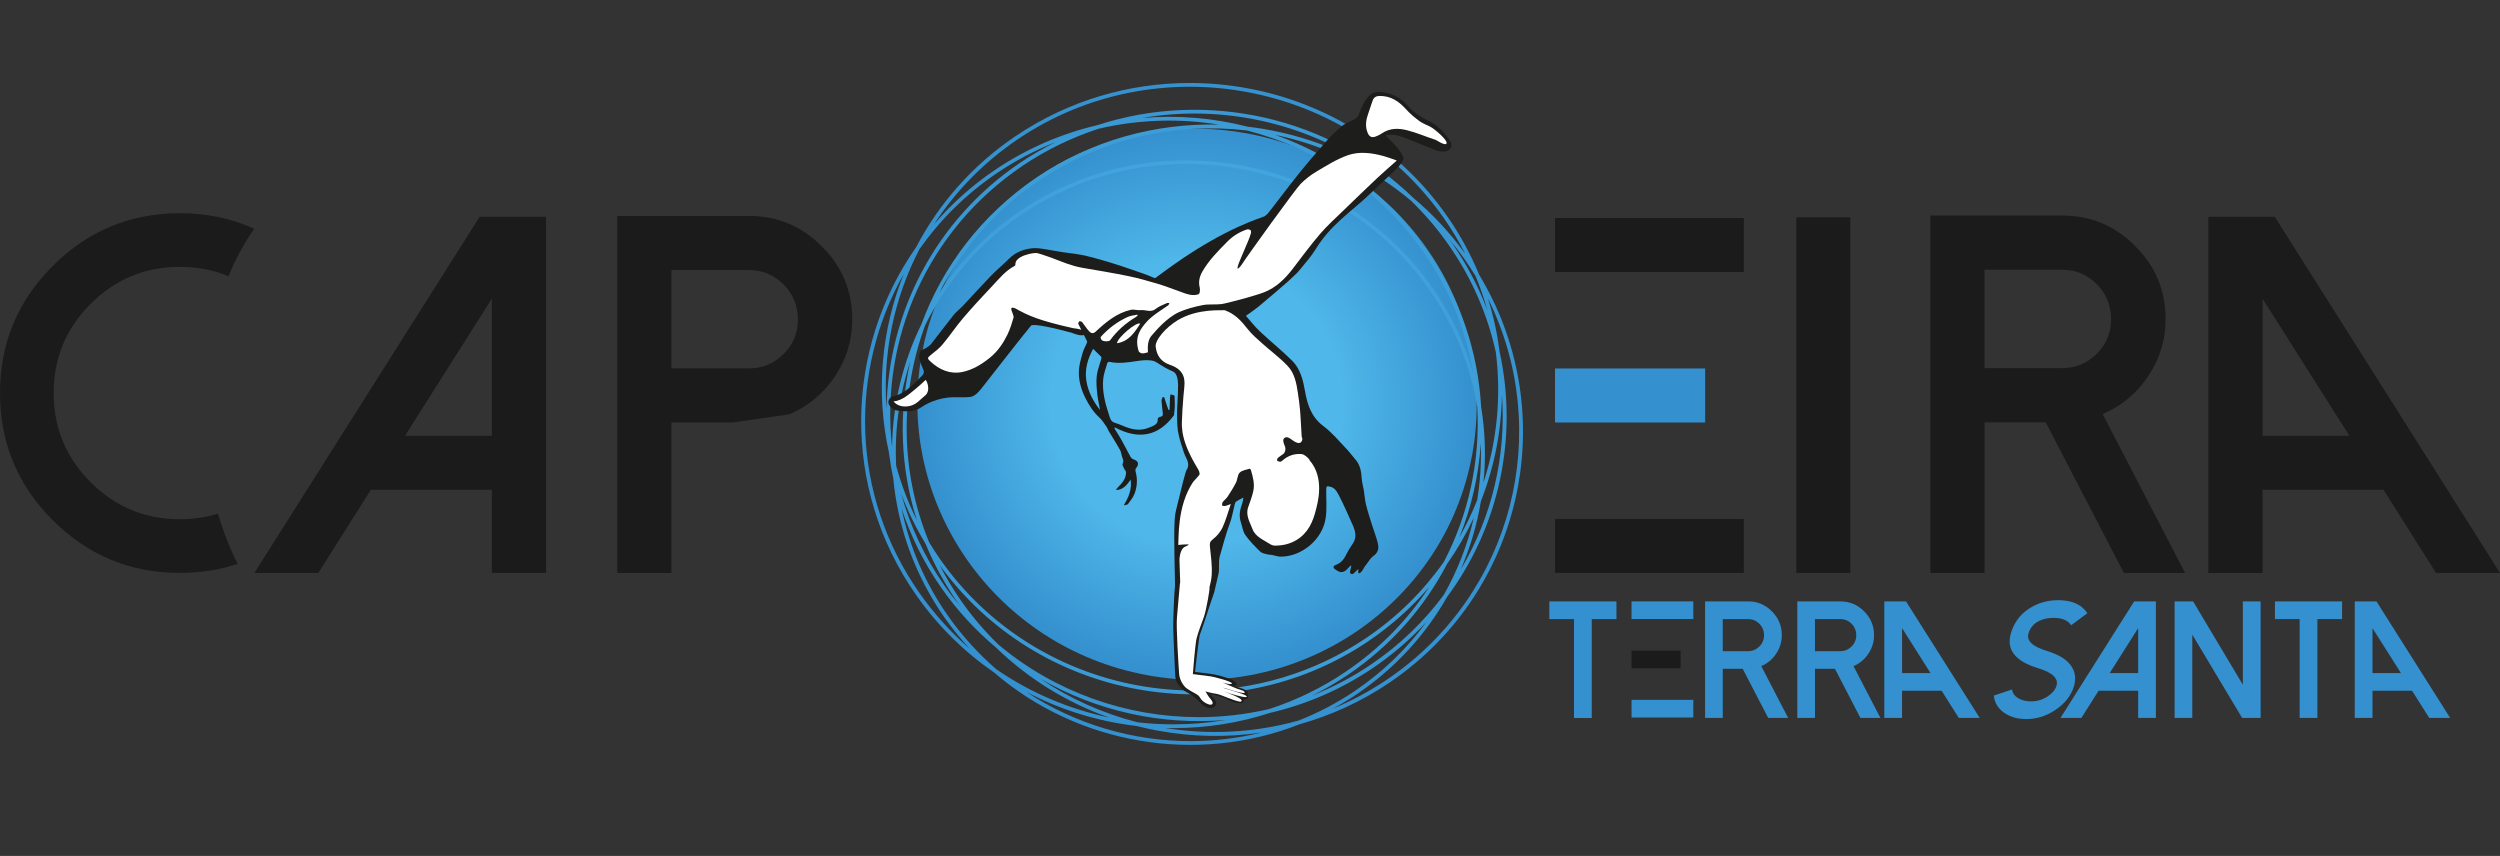<svg xmlns="http://www.w3.org/2000/svg" xmlns:xlink="http://www.w3.org/1999/xlink" viewBox="0 0 785.81 269.05"><rect x="0" y="0" width="785.81" height="269.05" fill="#333333" stroke="none"/><defs><style>.k{fill:#fff;}.l{clip-path:url(#h);}.m{fill:url(#g);}.n{clip-path:url(#d);}.o{fill:url(#e);}.p{fill:none;}.q{fill:#1c1b1b;}.r{fill:#3490ce;}.s{clip-path:url(#f);}.t{clip-path:url(#j);}.u{clip-path:url(#i);}.v{fill:#1d1d1b;}</style><clipPath id="d"><path class="p" d="M289.84,110.78l-.1,.54c-8.54,46.92,23.07,92.05,70.73,100.88,47.66,8.83,93.35-21.97,102.19-68.85l.1-.53c8.54-46.89-23.02-91.99-70.63-100.86l-.16-.03c-5.48-1.01-10.93-1.5-16.31-1.5-41.35,0-78,28.89-85.82,70.35"></path></clipPath><radialGradient id="e" cx="93.36" cy="544.2" fx="93.36" fy="544.2" r="1" gradientTransform="translate(47497.35 -8079.1) rotate(90) scale(87.93 86.58)" gradientUnits="userSpaceOnUse"><stop offset="0" stop-color="#4fb7e9"></stop><stop offset=".52" stop-color="#4fb7e9"></stop><stop offset="1" stop-color="#3490ce"></stop></radialGradient><clipPath id="f"><path class="p" d="M322.57,217.48c10.84,5.69,22.62,9.31,34.7,10.72,2.16,.55,4.34,1.03,6.54,1.44,10.74,1.99,21.79,2.23,32.69,.61-7.33,1.81-14.81,2.7-22.26,2.7h0c-18.22,0-36.28-5.32-51.66-15.47m34.91,9.54c-10.81-2.77-21.17-7.37-30.55-13.72,17.64,10.21,38.11,14.73,58.33,13-5.44,.93-10.92,1.38-16.4,1.38-3.81,0-7.61-.22-11.39-.66m41.89-2.98c11.23-2.64,22.15-7.29,32.2-14.09,6.26-4.24,11.84-9.09,16.75-14.4-5.99,8.22-13.49,15.57-22.43,21.62-5.65,3.82-11.59,6.9-17.7,9.31-13.75,3.86-28.07,4.58-41.91,2.35,.86,.02,1.73,.03,2.6,.03,10.25,0,20.55-1.59,30.49-4.84m-85.5-21.37c-4.31-4.18-8.29-8.81-11.84-13.9-2.52-3.6-4.72-7.32-6.67-11.12,15.28,21.16,37.74,34.49,61.84,38.95,24.56,4.55,50.82-.1,72.93-15.05,7.29-4.93,13.65-10.68,19.11-17.03-6.67,10.24-15.47,19.35-26.27,26.65-7.57,5.12-15.64,8.98-23.96,11.7-7.33,1.72-14.8,2.57-22.24,2.57-22.69,0-45.15-7.87-62.91-22.79m109.79,9.51c13.65-9.23,24.13-21.32,31.22-34.91,3.24-4.61,6.03-9.46,8.38-14.5-1.94,8.47-5.11,16.66-9.46,24.31-6.18,8.3-13.83,15.74-22.92,21.88-5.86,3.96-12.02,7.16-18.35,9.68,3.8-1.89,7.53-4.03,11.13-6.47m-110.44-1.74c-5.69-4.9-10.87-10.58-15.35-16.99-7.29-10.43-12.06-21.84-14.46-33.52,2.85,8.63,6.98,17.02,12.47,24.88,4.98,7.13,10.78,13.38,17.17,18.75,10.29,9.98,22.48,17.38,35.57,22.02-12.58-2.64-24.65-7.73-35.4-15.14m-16.34-26.31c-6.34-9.08-10.85-18.86-13.63-28.92,2.03,5.4,4.61,10.68,7.69,15.78,2.63,6.37,5.96,12.56,10.08,18.46,.31,.45,.64,.87,.96,1.31-1.77-2.12-3.49-4.32-5.1-6.62m168.58-44.68c.21,5.98-.17,11.94-1.14,17.81-1.58,3.99-3.45,7.87-5.58,11.63,3.8-9.4,6.05-19.35,6.71-29.44m.05,18.11c4.2-10.65,6.42-21.99,6.61-33.42,1.39,19.12-3.09,38.33-12.96,54.91,3-6.89,5.13-14.11,6.35-21.49m-183.8-11.07c-.57-11.13,.95-22.26,4.43-32.8-3.7,16.28-3.13,33.49,2.06,49.84-2.75-5.53-4.9-11.24-6.48-17.04m144.87,71.68c12.06-8.15,21.53-18.65,28.25-30.45,16.45-22.13,22.43-50.36,16.54-77.13-.71-5.62-1.91-11.21-3.65-16.7,20.67,41.58,7.99,92.89-31.7,119.72-5.46,3.69-11.17,6.74-17.05,9.18,2.58-1.41,5.13-2.94,7.61-4.62m-137.61-31.81c-21.53-30.82-22.12-69.75-4.86-100.26-7.13,17.66-8.86,37.24-4.71,56.09,.35,2.71,.79,5.4,1.37,8.09,1.41,15.24,6.67,30.35,16.1,43.85,2.42,3.46,5.06,6.69,7.85,9.73-5.83-5.07-11.14-10.91-15.75-17.5m167.36-110.01c-.31-.45-.64-.87-.96-1.31,1.78,2.12,3.49,4.32,5.1,6.62,1.21,1.73,2.33,3.5,3.41,5.28,1.44,3.49,2.65,7.04,3.65,10.62-2.76-7.34-6.48-14.48-11.19-21.22m-98.95,139.09h-.01c-24.26-4.5-46.83-18.09-61.93-39.7-1.21-1.73-2.33-3.5-3.41-5.28-9.11-22.13-9.23-46.44-1.26-68.11,6.68-13.64,16.91-25.8,30.47-34.96,41.73-28.21,99.16-17.57,128.02,23.73,7.99,11.43,12.95,24.03,15.08,36.88,.93,16.83-2.68,33.67-10.5,48.66-6.42,9.12-14.57,17.27-24.4,23.91-16.52,11.16-35.39,16.51-54.1,16.52-6.03,0-12.04-.56-17.95-1.65m-68.36-137.11c6.42-9.13,14.58-17.28,24.4-23.92,5.86-3.96,12.02-7.16,18.36-9.68-3.8,1.89-7.53,4.03-11.13,6.47-26.88,18.17-41.5,47.44-42,77.42-1.27-17.37,2.31-34.81,10.37-50.29m176.52,49.54c-.96-17.1-6.54-34.17-17.12-49.31-12.09-17.31-28.93-29.51-47.6-36.12,15.51,3.26,30.24,10.24,42.67,20.68,4.31,4.18,8.29,8.81,11.84,13.89,7.36,10.53,12.25,22,14.84,33.76,1.75,13.83,.39,27.83-3.89,40.98,.8-7.91,.57-15.94-.74-23.89M326.47,56.84c19.89-13.44,43.17-18.43,65.49-15.83,21.77,5.57,41.71,18.57,55.45,38.24,8.21,11.76,13.36,24.7,15.65,37.9-2.72-9.28-6.96-18.3-12.82-26.7-29.23-41.84-87.42-52.62-129.71-24.04-10.36,7-18.81,15.74-25.25,25.54,7-13.68,17.48-25.86,31.18-35.12m-5.14-4.65c7.57-5.12,15.63-8.98,23.94-11.7,12.51-2.94,25.4-3.33,37.9-1.31-19.8-.52-39.9,4.84-57.39,16.67-17.28,11.68-29.48,27.96-36.14,46.05-5.9,12.06-9.04,25.26-9.24,38.62-3.72-33.57,10.85-67.99,40.94-88.33m109.08,.31c-11.79-6.83-24.84-11.1-38.24-12.67-10.79-2.75-22-3.7-33.15-2.74,24.75-4.23,50.51,1.27,71.39,15.41m-110.53-8.7c43.69-29.53,103.8-18.39,134,24.84,2.52,3.6,4.72,7.32,6.67,11.12-4.78-6.61-10.25-12.46-16.26-17.51-26.27-25.49-64.93-34.14-99.36-22.9-11.23,2.64-22.15,7.29-32.21,14.09-7.29,4.93-13.66,10.69-19.12,17.04,6.68-10.24,15.47-19.36,26.27-26.67m-.69-.99c-13.65,9.22-24.13,21.31-31.22,34.9-22.35,31.83-23.7,75.42,0,109.32,6.83,9.77,15.17,17.91,24.5,24.35,26.33,22.65,63.68,29.03,96.11,16.25,9.79-2.76,19.29-7.06,28.13-13.03,22.08-14.92,35.89-37.32,40.4-61.46l.04-.24c4.08-22.19,.3-45.84-12.17-66.48-2.63-6.37-5.97-12.57-10.09-18.47-15.29-21.88-38.15-35.65-62.72-40.2-5.99-1.11-12.08-1.67-18.18-1.67-18.95,0-38.05,5.42-54.78,16.73"></path></clipPath><radialGradient id="g" cx="95.78" cy="544.48" fx="95.78" fy="544.48" r="1" gradientTransform="translate(-40832.92 -41441.07) rotate(-34.06) scale(104.08 105.64) skewX(.9)" xlink:href="#e"></radialGradient><clipPath id="h"><rect class="p" x="265.6" y="17.41" width="220.6" height="222.67" transform="translate(180.81 474.88) rotate(-79.5)"></rect></clipPath><clipPath id="i"><rect class="p" x="0" width="785.81" height="269.05"></rect></clipPath><clipPath id="j"><rect class="p" x="0" width="785.81" height="269.05"></rect></clipPath></defs><g id="a"></g><g id="b"><g id="c"><g><path class="q" d="M79.95,71.93c-7.14-3.27-14.94-4.91-23.41-4.91-15.59,0-28.92,5.53-39.96,16.57C5.52,94.64,0,107.96,0,123.55s5.52,28.92,16.57,39.96c11.05,11.05,24.37,16.57,39.96,16.57,6.45,0,12.51-.96,18.18-2.85-2.44-4.76-4.52-10.05-6.18-15.78-3.76,1.16-7.76,1.75-12,1.75-10.95,0-20.29-3.87-28.04-11.62-7.74-7.75-11.62-17.09-11.62-28.04s3.87-20.29,11.62-28.04c7.75-7.74,17.09-11.62,28.04-11.62,5.5,0,10.6,.98,15.3,2.94,2.29-5.6,5.02-10.62,8.11-14.91"></path><rect class="p" x="0" width="785.81" height="269.05"></rect><rect class="q" x="488.78" y="68.53" width="59.35" height="16.98"></rect><rect class="r" x="488.78" y="115.82" width="47.19" height="16.98"></rect><rect class="q" x="488.78" y="163.12" width="59.35" height="16.97"></rect><path class="q" d="M154.59,136.99h-27.3l27.3-43.1v43.1Zm-74.63,43.1h20.1l16.51-26.13h38.02v26.13h17.05V68.15h-20.89"></path><path class="q" d="M711.18,93.89l27.3,43.1h-27.3v-43.1Zm-17.05-25.74v111.94h17.05v-26.13h38.02l16.51,26.13h20.1l-70.79-111.94h-20.89Z"></path><rect class="q" x="564.62" y="68.31" width="16.97" height="111.78"></rect><path class="q" d="M686.82,180.09h-19.23l-24.57-47.34h-19.23v47.34h-17.04V67.75h41.45c8.95,0,16.59,3.19,22.92,9.58,6.39,6.33,9.58,14,9.58,23,0,6.59-1.86,12.61-5.57,18.06-3.61,5.34-8.35,9.26-14.21,11.78l25.91,49.93Zm-38.63-64.38c4.24,0,7.88-1.52,10.91-4.55,2.98-2.98,4.47-6.6,4.47-10.83s-1.49-7.96-4.47-10.99c-3.04-3.03-6.67-4.55-10.91-4.55h-24.42v30.93h24.42Z"></path><path class="q" d="M230.25,132.8h-19.21v47.29h-17.02V67.87h41.4c8.94,0,16.57,3.19,22.9,9.57,6.38,6.33,9.57,13.99,9.57,22.98,0,6.59-1.86,12.6-5.57,18.04-3.61,5.33-8.34,9.25-14.19,11.76m-12.7-14.43c4.23,0,7.87-1.52,10.9-4.55,2.98-2.98,4.47-6.59,4.47-10.82s-1.49-7.95-4.47-10.98c-3.03-3.03-6.67-4.55-10.9-4.55h-24.39v30.9h24.39Z"></path><rect class="p" x="0" width="785.81" height="269.05"></rect><g class="n"><rect class="o" x="270.13" y="20.82" width="212.23" height="219.82" transform="translate(179.14 476.85) rotate(-79.5)"></rect></g><g class="s"><polygon class="m" points="336.17 343.31 595.7 167.88 416.49 -88.61 156.96 86.82 336.17 343.31"></polygon></g><g class="l"><path class="v" d="M433.18,171.13c-.46-2.03-1.25-3.98-1.87-5.97-.68-2.18-1.4-4.35-1.95-6.57-.36-1.44-.43-2.95-.67-4.43-.21-1.29-.61-2.55-.68-3.84-.12-2.22-.52-4.29-2.06-6.01-.9-1-1.67-2.12-2.6-3.09-2.4-2.48-4.62-5.23-7.35-7.27-3.77-2.82-5.04-6.66-5.79-10.92-.62-3.53-1.45-7.07-4.06-9.66-3.26-3.23-6.86-6.11-10.2-9.26-1.59-1.5-2.93-3.26-4.33-4.84,1.34-.96,1.91-1.3,3.74-2.71,9.55-7.98,11.99-10.26,13.26-11.82,1.71-2.11,3.55-4.17,4.97-6.48,2.17-3.55,4.9-6.56,7.94-9.32,2.49-2.26,5.13-4.36,7.61-6.62,2.91-2.65,5.72-5.41,8.59-8.09,4.23-3.76,3.36-4.93,3.19-5.23-.56-.99-1.17-1.97-1.92-2.83-1.05-1.21-2.23-2.31-3.36-3.46l.07-.32c1.16,.04,2.35-.1,3.45,.17,1.54,.37,3.02,1.01,4.51,1.6,2.63,1.03,5.24,2.11,7.86,3.16,4.3,1.27,5.27-1.37,4.42-2.73-1.69-2.71-3.76-4.97-6.65-6.45-1.53-.78-3.08-1.6-4.45-2.62-1.18-.88-2.12-2.08-3.17-3.14-2.15-2.15-4.85-3.15-7.77-3.46-1-.1-2.32,.12-3.05,.72-1.86,1.55-2.79,3.79-3.63,6.04-.24,.65-.7,1.35-1.27,1.7-1.25,.78-2.77,1.18-3.91,2.07-1.71,1.34-3.31,2.87-4.75,4.49-3.05,3.44-6.05,6.93-8.94,10.51-3.1,3.84-6.05,7.81-9.09,11.71-.54,.69-1.12,1.48-1.87,1.85-1.21,.59-11.99,3.48-28.8,15.41-1.83,1.24-3.57,2.62-5.37,3.92-.12,.09-.41,.03-.59-.04-.77-.3-1.51-.68-2.3-.95-3.47-1.2-6.93-2.46-10.45-3.54-4.41-1.35-8.82-2.72-13.45-3.22-3.08-.33-6.11-1.01-9.18-1.45-1.12-.16-2.3-.2-3.41-.03-2.53,.37-4.8,1.33-6.67,3.19-1.87,1.87-3.93,3.56-5.77,5.46-2.97,3.07-5.81,6.25-8.74,9.36-.93,.99-2.05,1.81-2.9,2.86-2.41,3-4.69,6.1-7.08,9.12-.45,.57-1.14,.97-1.77,1.38-.55,.36-1.46,.5-1.66,.97-.33,.78-.42,1.79-.23,2.62,.27,1.19,.93,2.29,1.31,3.47,.12,.38-.01,1.01-.28,1.29-1.16,1.24-2.34,2.48-3.63,3.58-1.73,1.48-3.57,2.78-5.92,3.21-.5,.09-1.1,.86-1.24,1.42-.31,1.23,1.23,2.85,2.92,3.04,2.57,.29,5.13,.55,7.46-1.11,4.66-3.09,9.45-3.09,9.77-3.1,1.82-.05,3.65,.08,5.46-.08,.76-.07,1.59-.57,2.18-1.11,.88-.81,1.61-1.8,2.35-2.75,2.71-3.44,5.4-6.91,8.11-10.35,2.17-2.76,4.34-5.51,6.55-8.23,.75-.74,7.46,.8,12.65,2.21,.91,.32,2.85,1.13,3.97,.74,.24,.47,.49,.93,.72,1.4,.14,.28,.38,.67,.3,.89-.43,1.12-1.09,2.16-1.41,3.3-.52,1.86-1.1,3.77-1.18,5.68-.12,2.93,.66,5.76,1.98,8.41,1.16,2.32,2.49,4.49,4.45,6.26,.9,.81,1.54,1.91,2.26,2.91,.29,.41,.42,.92,.68,1.35,1.18,1.97,2.44,3.9,3.55,5.91,.42,.76,.44,1.73,.79,2.54,.28,.66,.39,1.14,.03,1.86-.19,.36,.34,1.11,.58,1.66,.14,.34,.49,.66,.5,.99,.02,2.08-1.31,3.45-2.64,4.82-.21,.22-.38,.49-.56,.73,2.28,.01,3.41-1.53,4.66-3.24,.39,3.02-.58,5.47-2.19,8.07,.65-.18,1.16-.16,1.32-.38,.76-1.04,1.62-2.07,2.07-3.24,.87-2.27,1-4.66,.33-7.05-.08-.28-.05-.72,.11-.93,1.11-1.4,.84-2.32-.85-2.9-.33-.11-.67-.44-.85-.76-1.01-1.83-1.95-3.7-2.97-5.53-.63-1.14-1.36-2.22-2.04-3.33,.02-.13,.04-.26,.06-.4,7.64,4.08,13.79,2.72,18.62-3.79,.19-1.41,.3-2.79,.25-3.89-.05-.9-.07-1.64-.07-2.23-.08-.07-.16-.12-.24-.16-.34-.12-.68-.21-1.03-.31-.05,.38-.14,.76-.16,1.14-.06,1.26-.11,2.53-.16,3.79-.12-.01-.23-.03-.35-.04-.44-1.33-.89-2.66-1.33-3.99-.15-.01-.31-.02-.47-.03-.13,.41-.39,.84-.36,1.24,.08,1.26,.27,2.51,.4,3.77,.06,.61,0,1.1-.82,1.18-.28,.03-.77,.43-.76,.63,.13,1.94-1.52,2.23-2.68,2.75-2.82,1.25-5.6,.62-8.32-.55-.85-.37-1.72-.69-2.6-.97-1.23-.39-1.4-1.49-1.74-2.48-1.22-3.64-2.16-7.36-1.81-11.22,.16-1.73,.83-3.42,1.32-5.11,.05-.16,.46-.35,.65-.31,2.9,.63,5.74,.19,8.61-.25,1.7-.26,3.53-.45,5.16-.05,1.2,.29,2.68,1.85,6.06,3.27,3.38,1.42,.6,9.7,1.68,18.78,.69,3.52,1.21,4.44,1.85,6.66,.53,1.84,2.28,3.48,.84,5.63-.29,.43-1.88,6.73-2.48,9.37-.45,1.97-1.1,3.93-1.21,5.92-.21,3.65-.15,7.32-.1,10.97,.04,3.27,.11,6.53,.19,9.8l-.05,7.48c-.03,.43-.16,2.14-.21,2.56-.05,.44-.09,2.07-.08,2.47,0,.8,.02,1.6,.04,2.39,.05,1.59,.11,3.17,.19,4.75,.08,1.58,.17,3.16,.28,4.74l.16,2.37,.09,1.19c0,.09,.02,.21,.03,.32,.01,.11,.03,.22,.04,.33,.03,.22,.07,.43,.12,.65,.1,.42,.22,.84,.38,1.25,.16,.41,.34,.81,.57,1.2,.23,.39,.5,.78,.89,1.14,.2,.18,.44,.35,.76,.48,.08,.03,.17,.06,.26,.08,.05,0,.09,.02,.14,.02h.08s.11,.03,.18,.04c.28,.07,.61,.21,.92,.38,.32,.16,.63,.36,.92,.56,.3,.21,.58,.43,.85,.67,.26,.24,.5,.49,.67,.74,.02,.03,.04,.06,.06,.09l.03,.05,.05,.08c.07,.11,.14,.21,.21,.31,.15,.19,.31,.37,.48,.53,.34,.32,.7,.58,1.08,.8,.39,.22,.78,.41,1.23,.55,.23,.07,.46,.12,.75,.14,.15,0,.31,0,.53-.07,.16-.05,.34-.14,.51-.3,.08-.08,.16-.17,.21-.28,.06-.11,.09-.22,.12-.32,.04-.21,.02-.4-.01-.55-.07-.31-.2-.54-.32-.75-.13-.2-.27-.38-.42-.55l-.2-.22c-.06-.06-.12-.14-.18-.2-.26-.32-.51-.66-.75-1.02l2.38,.19,.21,.02s.1,.01,.16,.02c.12,.02,.24,.06,.37,.1,.26,.08,.52,.18,.78,.28,.52,.21,1.05,.43,1.58,.66,.53,.23,1.06,.46,1.59,.68,.53,.22,1.07,.44,1.62,.63,.28,.09,.56,.18,.87,.24,.15,.03,.31,.05,.51,.03,.05,0,.11-.02,.17-.05,.03-.01,.06-.03,.09-.05,.02-.01,.02-.02,.04-.03,0,0,.02-.02,.03-.03,.07-.07,.14-.16,.18-.27,.04-.11,.04-.22,.02-.32-.02-.1-.05-.19-.09-.27-.06-.13-.14-.23-.22-.33,.09,.02,.18,.05,.27,.07,.21,.04,.43,.08,.65,.08,.11,0,.23,0,.35-.03,.79-.17,.57-.79,.53-.85-.04-.07-.09-.12-.14-.16-.1-.08-.19-.14-.29-.2-.1-.05-.19-.1-.29-.14-.18-.08-.36-.15-.54-.21,.69,.13,1.23,.17,1.07-.34-.2-.52-1.28-.84-1.48-.91-.19-.08-.98-.34-1.18-.39l-.3-.08c-.09-.03-.18-.06-.28-.09-.09-.03-.18-.07-.28-.11-.09-.04-.18-.08-.27-.12-.35-.16-.7-.33-1.04-.52,.08,0,.16,0,.24,0,.18,0,.37-.02,.58-.12,.05-.03,.11-.06,.16-.1,.03-.02,.05-.05,.07-.07,.01-.01,.02-.03,.03-.04,0,0,.03-.05,.05-.09,.03-.09,.02-.19,0-.25-.02-.06-.05-.1-.08-.13-.05-.06-.09-.1-.14-.13-.17-.13-.32-.2-.47-.28-.31-.15-.62-.27-.92-.39-.62-.23-1.24-.44-1.87-.63-.63-.19-1.26-.38-1.89-.55-.63-.17-1.27-.33-1.92-.47-.16-.03-.33-.07-.5-.09-.18-.03-.33-.05-.49-.07l-.96-.14c-1.1-.16-2.19-.34-3.29-.51,.01-.39,1.28-11.29,1.51-11.83,.45-1.07,2.1-6.04,2.13-6.18,.15-.57,2.41-7.22,2.41-7.22,.44-1.85,.86-3.71,1.3-5.56,.46-1.93-.09-3.89,.49-5.89,.98-3.43,1.87-6.86,3.12-10.21,.7-1.87,1-3.88,1.5-5.82,.09-.36,.21-.82,.47-1,.67-.47,1.43-.82,2.28-1.28-.12,.63-.15,1.2-.33,1.72-.7,1.97-1.17,3.94-.47,6.02,.46,1.37,.63,2.94,1.43,4.07,1.34,1.89,3.01,3.56,4.67,5.19,.5,.5,1.4,.63,2.14,.84,.5,.15,1.05,.11,1.57,.21,.9,.17,1.8,.53,2.7,.53,6.58,.03,13.25-5.36,14.18-12.28,.39-2.92,.11-5.94,.15-8.91,0-.3,.07-.68,.25-.88,.12-.12,.53,0,.8,.05,1.68,.25,2.38,1.68,3.01,2.9,1.52,2.95,2.84,6,4.2,9.03,.87,1.94,1.47,3.9,.14,5.92-.69,1.04-1.4,2.09-1.94,3.21-.77,1.62-1.74,2.96-3.51,3.59-.72,.26-.92,.77-.2,1.31,1.02,.76,2.05,1.39,3.32,.45,.39-.28,1.6-1.63,1.71-1.69,.42,.66-1.12,2.56,.34,2.79,.52,.08,1.31-1.19,2-1.58-.41,2.49,1.04,.93,1.53-.05,.32-.64,.8-1.21,1.24-1.78,.58-.76,1.06-1.68,1.81-2.19,1.4-.94,1.92-2.22,1.58-3.69m-87.4-42.3c-2.13-2.78-3.77-5.74-4.29-9.29-.53-3.6,.46-6.8,2.14-9.93,.83,.81,1.68,1.61,2.5,2.45,.12,.13,.14,.44,.08,.64-.49,1.81-1.23,3.59-1.44,5.43-.22,1.92-.02,3.9,.18,5.84,.17,1.62,.61,3.22,.83,4.86"></path><path class="v" d="M374.84,211.1s5.22,.62,6.77,.88c1.55,.26,5.52,1.44,6.44,2.12,.92,.68,.81,1.4,.1,1.48-.71,.08-.76,.03-.76,.03,0,0,3.08,.65,4.02,1.26,.93,.61,.86,.86,.7,1.15-.17,.3,.35,.3,.24,.9-.11,.6-.31,.86-.99,.9-.69,.04-.28,.77-.75,1.08-.47,.31-2.66,.09-4.89-1.05-2.22-1.14-5.07-1.67-5.41-1.66-.33,.01,3.06,1.98,1.51,3.9-.53,.35-2.17,1.32-4.73-1.38-2.56-2.69-4.24-3.09-5.17-3.83-.93-.74-2.42-2.4-2.52-4.49-.1-2.09-.59-12.46-.62-15.25-.03-2.78,.31-10.76,.48-12.14,.17-1.38,.47-2.79,.47-2.79l.45,4.73-.35,8.78,.15,6.62s.02,6.48,.2,8.11c.18,1.63,4.65,.65,4.65,.65"></path><path class="v" d="M383.87,152.48c-.13,.24-.63,.39-.95,.38-.17,0-.48-.5-.44-.72,.71-2.65-.24-4.17-1.03-5.86-.88-1.89-2.23-3.48-3.24-5.1-1-1.62,1.32-1.21,1.48-.98,1.52,2.09,3.14,4.15,4.34,6.42,.61,1.14,.13,5.33-.16,5.86"></path><path class="k" d="M430.06,35.75c.49-1.38,.9-2.78,1.4-4.15,.35-.97,1.06-1.42,2.12-1.44,3.51-.06,6.08,1.64,8.34,4.15,1.27,1.41,2.75,2.66,4.28,3.78,1.11,.81,2.49,1.24,3.7,1.93,1.1,.63,5.13,4,4.8,5.01-.33,1.01-3.02-.93-3.54-1.1-2.96-.95-5.84-2.22-8.84-2.98-2.67-.68-5.44-.75-7.92,.95-.61,.42-1.3,.77-2.01,1.02-1.38,.49-2.11-.04-2.61-1.45-.71-1.98-.39-3.84,.27-5.72"></path><path class="k" d="M290.87,124.25c-1.57,1.24-2.78,2.91-4.93,3.36-1.98,.42-3.89,0-5.09-1.41,2.9-.35,4.85-2.29,6.93-3.95,1.11-.89,2.13-1.89,3.19-2.85,.86,1.21,1.28,3.75-.1,4.84"></path><path class="k" d="M348.95,106.94c-.2,.27-.79,.35-1.2,.35-.46,0-1.01-.08-1.37-.33-.27-.18-.53-.91-.41-1.04,2.42-2.69,5.27-4.85,8.58-6.33,.89-.4,1.94-.46,2.91-.68,.05,.09,.11,.17,.16,.26-.21,.17-.4,.36-.62,.5-3.16,1.9-5.88,4.28-8.06,7.27"></path><path class="k" d="M351.08,107.89c.23-1.84,6.18-6.88,7.31-6.15-1.78,2.82-3.61,5.58-7.31,6.15"></path><path class="k" d="M362.09,105.34c-1.38,1.54-1.36,3.48-1.27,5.4-1.59,.53-2.39,.44-2.91-.35-1.45-4.67,.74-7.2,2.62-9.35,1.6-1.84,5.5-4.23,6.62-5.04,.21-.15,.29-.47,.43-.72-.26-.01-.56-.12-.77-.02-1.19,.56-2.52,.99-3.51,1.81-1.57,1.3-3.19,.22-4.77,.41-1.02,.12-2.14-.32-3.12-.09-4.44,1.02-7.81,3.87-11.04,6.87-.84,.78-1.51,.42-2-.1-.83-.87-1.45-1.95-2.21-2.89-.17-.21-.67-.37-.89-.27-.2,.09-.41,.65-.31,.85,.29,.6,.59,1.2,.9,1.8-.92-.32-2.03-.43-2.52-.49-10.69-2.39-14.18-3.95-18.24-6.25-2.62-.98-.24,1.9-.53,2.95-.29,1.05-1.08,3.64-1.91,5.32-1.34,2.72-3.03,5.23-5.44,7.19-2.66,2.16-5.57,3.96-8.91,4.59-3.73,.7-7.01-.74-9.79-3.28-1.13-1.03-1.07-1.22,.16-2.19,1.29-1.02,2.62-2.06,3.66-3.31,2.21-2.65,4.13-5.55,6.37-8.17,2.95-3.46,6.05-6.81,9.18-10.11,2.17-2.29,4.15-4.82,7.05-6.32,.13-.07,.27-.37,.23-.48-.23-2.69,5.95-3.87,7.02-3.51,1.44,.48,2.9,.89,4.32,1.43,3.18,1.21,6.29,2.57,9.68,3.15,4.85,.83,9.7,1.63,14.52,2.62,3.08,.63,6.11,1.51,9.12,2.39,2.2,.65,4.35,1.5,6.52,2.26,1.21,.42,2.4,.95,3.65,1.19,.9,.17,1.97,.17,2.79-.18,.35-.15,.48-1.42,.31-2.09-.46-1.86-.05-3.5,.88-5.09,2.09-3.58,4.98-6.49,7.88-9.4,1.74-1.75,3.76-2.96,6.05-3.74,.33-.11,.84-.01,1.13,.19,.19,.13,.24,.66,.16,.95-.22,.8-.51,1.57-.82,2.34-.75,1.83-1.53,3.65-2.32,5.47-.41,.94-2.26,5.32,.1,2.3,1.82-2.88,17.04-23.96,18.65-25.57,1.45-1.45,3.11-2.78,4.88-3.82,3.21-1.9,6.43-3.95,9.91-5.18,3.63-1.29,7.55-.78,11.29,.24,1.38,.38,2.73,.91,4.16,1.4-2.13,1.91-4.2,3.67-6.17,5.53-3.55,3.35-7.06,6.73-10.56,10.13-2.48,2.41-5.07,4.72-7.31,7.33-3.03,3.53-5.8,7.28-8.63,10.99-2.43,3.18-5.24,5.94-8.99,7.42-2.8,1.11-11.87,3.53-13.49,3.73-1.94,.24-3.95-.05-5.85,.32-2.55,.5-5.12,1.18-7.48,2.21-4.07,1.93-7.26,5.88-8.47,7.24"></path><path class="k" d="M411.64,144.55c-.63-.82-1.67-1.75-2.59-1.83-2.15-.17-4.21,.5-5.9,2-.21,.18-.48,.4-.72,.41-.34,0-.76-.11-.98-.33-.12-.12,.02-.69,.21-.86,.49-.45,1.09-.79,1.63-1.19,.81-.59,.92-1.82,.51-2.68-.31-.64-.62-1.71-.31-2.14,.63-.87,1.57-.45,2.36,.15,.55,.42,1.16,.82,1.8,1.06,.92,.34,1.54-.1,1.7-1.05,.05-.3-.2-.64-.21-.96-.17-2.6-.26-5.21-.47-7.81-.16-1.98-.44-3.95-.73-5.91-.44-2.99-1.05-6.08-3.13-8.3-2.46-2.64-5.43-4.78-8.12-7.21-1.57-1.41-3.22-2.81-4.51-4.46-1.97-2.53-4.05-4.81-7.15-5.9-.14-.05-.32-.07-.47-.04-.65,.14-8.07-.6-14.32,3.11-3.82,2.27-7.45,6.49-6.95,8.57,.33,2.59,1.65,4.53,4.35,5.45,3.75,1.28,5.01,3.49,4.62,6.97-.36,3.18-.99,11.91-.71,13,.43,6.26,5.12,12.71,5.34,13.5,.1,.36,.27,.88,.11,1.12-.51,.72-1.01,1.13-1.98,2.26-5.13,7.65-4.45,17.86-4.68,19.8,.87-.12,2.91-.21,3.33-.17-.21,.4-.99,.6-1.38,.82-1.02,.58-1.62,2.62-1.55,4.5,.08,2.2,.15,4.39,.22,6.59-.13,.03-.69,7.95-1.01,10.94-.32,2.99,.52,15.75,.67,17.84,.16,2.1,1.51,3.97,2.44,4.61,2.45,1.67,3.51,1.69,4.22,3,.71,1.3,2.78,2.28,3.47,2.07,.68-.21,.48-.99-.28-1.82-.76-.84-1.55-2.34-1.55-2.34,0,0,2.1,.62,3.41,.76,1.31,.14,7.08,2.92,7.79,2.41,1.52-1.09-8.23-4.02-8.23-4.02,0,0,9.87,3.39,9.99,2.5,.12-.82-7.89-2.68-7.3-2.81,.06-.01,6.46,2.15,6.64,1.56,.18-.59-1.43-.88-2.39-1.24-1.17-.46-4.59-2-4.59-2,0,0,2.62,.91,2.96,.38,.34-.53-5.41-2.14-7.09-2.32-1.68-.18-5.17-.65-5.17-.65,0,0,.71-9.47,1.19-11.31,.48-1.84,1.46-4.37,2.27-6.65,.81-2.28,2-9.27,1.76-9.34,.34-1.27,.62-2.55,.7-3.84,.19-2.98-.26-6.01-.56-9.01-.11-1.06,.06-1.58,.99-2.29,1.23-.94,2.33-2.27,2.98-3.67,1.06-2.29,1.71-4.76,2.6-7.37-.79,.29-1.24,.52-1.72,.62-.33,.06-.69-.06-1.04-.1,.06-.37,0-.82,.19-1.08,.46-.62,1.14-1.1,1.56-1.74,.95-1.45,1.88-2.92,2.66-4.47,.49-.97,.43-2.35,1.12-3.07,.71-.73,2.02-.88,3.08-1.24,.11-.04,.42,.23,.47,.4,.64,2.19,1.26,4.41,.73,6.7-.38,1.66-.98,3.29-1.56,4.9-.94,2.58,.48,4.71,1.3,6.91,.94,2.52,3.46,3.41,5.5,4.75,.43,.28,.99,.49,1.49,.5,2.41,.03,4.7-.47,6.81-1.72,3.67-2.18,5.24-5.74,6.18-9.61,.46-1.89,2.89-9.94-2.08-15.57"></path></g><g class="u"><path class="r" d="M591.05,225.67h-6.27l-8.01-15.44h-6.27v15.44h-5.56v-36.64h13.52c2.92,0,5.41,1.04,7.48,3.12,2.08,2.07,3.12,4.57,3.12,7.5,0,2.15-.61,4.11-1.82,5.89-1.18,1.74-2.72,3.02-4.63,3.84l8.45,16.28Zm-12.6-20.99c1.38,0,2.57-.5,3.56-1.49,.97-.97,1.46-2.15,1.46-3.53s-.49-2.59-1.46-3.58c-.99-.99-2.18-1.48-3.56-1.48h-7.96v10.09h7.96Zm-16.39,20.99h-6.27l-8.01-15.44h-6.27v15.44h-5.56v-36.64h13.52c2.92,0,5.41,1.04,7.48,3.12,2.08,2.07,3.12,4.57,3.12,7.5,0,2.15-.61,4.11-1.82,5.89-1.18,1.74-2.72,3.02-4.64,3.84l8.45,16.28Zm-12.6-20.99c1.38,0,2.57-.5,3.56-1.49,.97-.97,1.46-2.15,1.46-3.53s-.49-2.59-1.46-3.58c-.99-.99-2.18-1.48-3.56-1.48h-7.96v10.09h7.96Zm-41.37-15.64v5.56h-7.76v31.08h-5.58v-31.08h-7.76v-5.56h21.1Z"></path></g><path class="r" d="M606.8,211.56h-8.93v-14.11l8.93,14.11Zm-14.52-22.53v36.64h5.58v-8.55h12.44l5.4,8.55h6.58l-23.17-36.64h-6.84Z"></path><rect class="r" x="512.83" y="189.03" width="19.42" height="5.55"></rect><rect class="q" x="512.83" y="204.5" width="15.44" height="5.55"></rect><rect class="r" x="512.83" y="219.98" width="19.42" height="5.55"></rect><path class="r" d="M736.17,189.03v5.56h-7.76v31.08h-5.58v-31.08h-7.76v-5.56h21.1Zm-25.6,0v36.64h-5.81l-15.67-26.19v26.19h-5.56v-36.64h5.81l15.64,26.19v-26.19h5.58Zm-47.44,22.53h8.94v-14.11l-8.94,14.11Zm14.52-22.53v36.64h-5.58v-8.55h-12.44l-5.4,8.55h-6.58l23.17-36.64h6.84Z"></path><g class="t"><path class="r" d="M636.84,226.03c3.24,0,6.27-.93,9.09-2.79,3.03-2.01,5-4.47,5.92-7.37,.64-2.07,.54-3.95-.3-5.66-1.22-2.46-3.91-4.32-8.08-5.58-4.63-1.4-6.58-3.25-5.86-5.56,.62-2.01,1.96-3.41,4.02-4.2,1.31-.5,2.79-.71,4.45-.64,2.34,.1,3.99,.87,4.94,2.3l5.09-3.79c-1.67-2.54-4.43-3.9-8.28-4.07-3.17-.15-6.08,.47-8.74,1.87-3.49,1.83-5.81,4.58-6.95,8.27-1.65,5.26,1.15,8.99,8.4,11.19,4.63,1.4,6.58,3.27,5.85,5.61-.4,1.23-1.31,2.32-2.75,3.28-1.7,1.13-3.61,1.65-5.72,1.56-1.36-.07-2.56-.4-3.57-1-1.14-.7-1.78-1.61-1.9-2.74l-5.74,1.92c.23,2.27,1.32,4.08,3.28,5.43,1.73,1.19,3.79,1.84,6.19,1.94,.22,.02,.45,.03,.68,.03"></path></g><path class="r" d="M754.67,211.56h-8.94v-14.11l8.94,14.11Zm-14.52-22.53v36.64h5.58v-8.55h12.44l5.4,8.55h6.58l-23.17-36.64h-6.84Z"></path></g></g></g></svg>